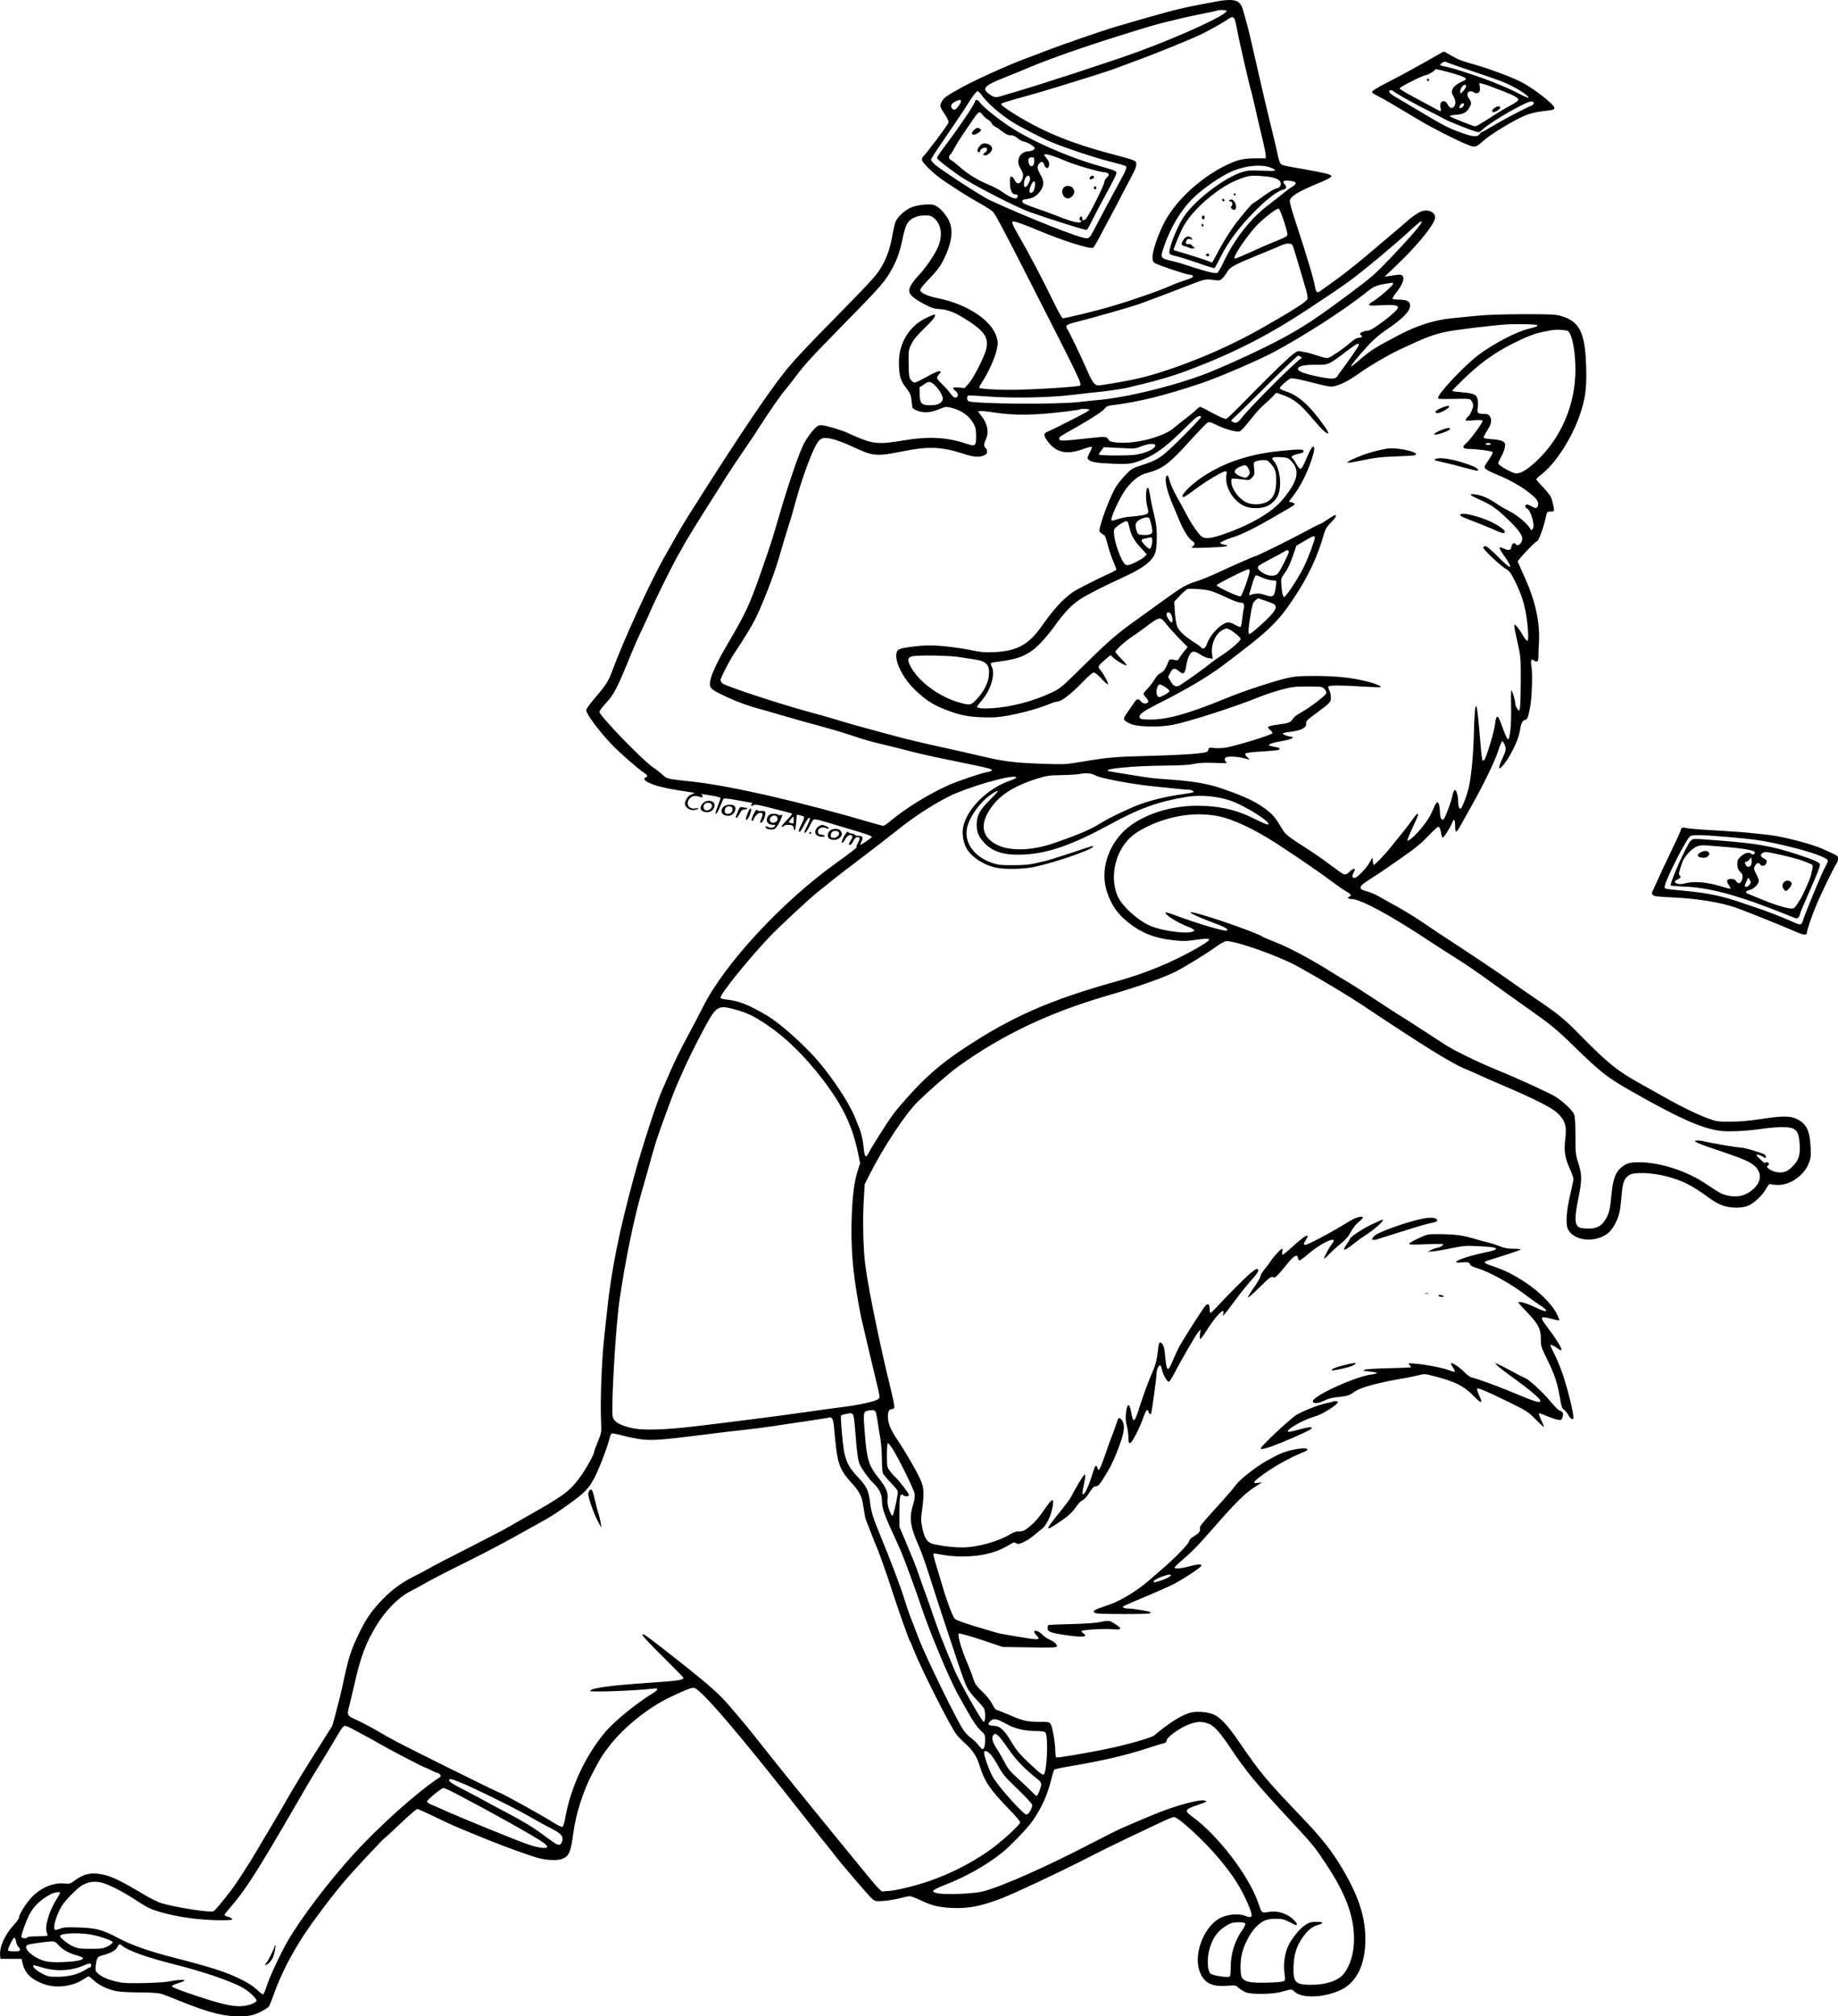 <?xml version="1.0" encoding="UTF-8"?>
<svg xmlns="http://www.w3.org/2000/svg" version="1.0" viewBox="0 0 1833.966 2011.857" preserveAspectRatio="xMidYMid meet">
  <g transform="translate(-124.039,2129.968) scale(0.1,-0.1)" fill="#000000" stroke="none">
    <path d="M13425 21293 c-16 -2 -123 -22 -237 -44 -184 -35 -308 -68 -808 -214 -133 -39 -556 -185 -710 -245 -58 -23 -154 -60 -215 -82 -143 -52 -483 -206 -610 -276 -163 -89 -190 -109 -210 -151 -19 -43 -18 -46 42 -137 23 -35 31 -57 27 -70 -10 -27 -236 -328 -255 -339 -5 -4 -9 -17 -9 -30 0 -30 129 -152 231 -218 41 -27 111 -73 155 -102 45 -29 131 -80 191 -114 60 -33 119 -71 132 -85 23 -24 114 -195 346 -651 524 -1028 541 -1063 522 -1082 -14 -14 -495 -43 -708 -43 -157 0 -299 11 -299 23 0 5 16 34 36 64 56 85 124 236 140 314 13 64 13 77 -1 124 -48 168 -296 332 -590 390 -93 18 -169 52 -173 78 -2 12 31 54 95 120 79 83 106 120 141 190 81 166 97 290 50 388 -37 74 -109 146 -155 155 -60 11 -170 -3 -227 -29 -63 -29 -129 -92 -150 -141 -8 -20 -23 -86 -34 -148 -21 -125 -62 -234 -123 -328 -44 -69 -115 -146 -424 -460 -322 -327 -437 -450 -531 -569 -155 -194 -433 -606 -827 -1226 -35 -55 -91 -143 -124 -195 -33 -52 -82 -133 -108 -180 -27 -47 -83 -146 -125 -220 -146 -254 -419 -850 -535 -1166 -33 -90 -62 -135 -169 -259 -50 -59 -86 -109 -86 -121 0 -38 121 -201 249 -337 73 -78 262 -244 322 -284 42 -27 48 -40 24 -49 -30 -12 -14 -35 38 -58 63 -28 150 -50 282 -71 55 -8 116 -18 135 -21 l35 -6 -32 -13 c-32 -14 -56 -42 -67 -82 -10 -34 31 -75 77 -76 20 0 43 5 49 11 10 10 5 11 -20 6 -71 -14 -107 51 -56 102 25 26 61 29 107 9 20 -8 25 20 5 29 -14 6 11 3 120 -15 39 -7 72 -17 72 -23 -1 -6 -14 -44 -29 -83 -20 -49 -25 -73 -17 -73 7 0 25 30 40 68 14 37 30 72 34 79 6 10 39 7 142 -12 74 -14 139 -25 144 -25 5 0 3 -7 -4 -15 -10 -12 -10 -15 2 -15 8 0 18 4 23 9 6 6 54 -2 120 -19 61 -15 139 -35 175 -45 36 -9 71 -18 79 -21 10 -3 -5 -25 -49 -69 -41 -42 -58 -65 -48 -65 9 0 20 5 23 10 7 11 54 13 79 4 9 -3 16 -14 16 -24 0 -11 4 -21 9 -24 5 -3 12 31 15 75 l7 80 32 -6 c18 -4 36 -11 40 -15 5 -4 -5 -35 -22 -68 -33 -65 -37 -82 -21 -82 5 0 26 32 45 70 19 39 42 70 50 70 15 0 5 -30 -36 -112 -15 -29 -16 -38 -6 -38 7 0 26 27 42 60 16 34 35 65 41 71 8 7 40 2 101 -16 48 -15 147 -44 218 -65 194 -56 265 -81 265 -91 0 -8 -104 -79 -115 -79 -3 0 2 14 10 31 22 41 13 59 -29 59 -19 0 -36 5 -38 11 -2 6 -16 12 -31 12 -15 1 -27 5 -27 10 0 4 -6 7 -13 7 -7 0 -25 -25 -40 -55 -18 -38 -23 -55 -14 -55 7 0 21 15 30 34 17 36 52 55 69 38 7 -7 4 -21 -11 -45 -25 -40 -26 -47 -8 -47 7 0 21 16 30 35 19 39 42 54 60 36 8 -8 5 -21 -11 -49 -12 -22 -19 -42 -16 -45 6 -5 -45 -45 -221 -172 -532 -384 -1099 -999 -1309 -1420 -42 -82 -116 -224 -165 -315 -50 -91 -123 -239 -162 -330 -39 -91 -77 -178 -85 -195 -51 -113 -199 -569 -273 -840 -154 -564 -230 -942 -275 -1370 -9 -82 -21 -190 -26 -240 -28 -265 -42 -648 -31 -880 3 -73 1 -87 -33 -169 -20 -49 -36 -93 -36 -98 0 -24 -68 -151 -125 -233 -102 -146 -164 -197 -435 -352 -96 -55 -224 -128 -285 -163 -60 -35 -245 -131 -410 -215 -165 -83 -336 -172 -380 -197 -44 -25 -118 -65 -165 -88 -125 -63 -218 -131 -312 -228 -111 -116 -166 -195 -237 -343 -74 -152 -100 -232 -141 -419 -17 -80 -38 -172 -46 -205 -42 -168 -74 -286 -80 -298 -4 -6 -49 -77 -99 -157 -183 -289 -274 -438 -375 -615 -57 -99 -127 -218 -155 -265 -29 -47 -81 -134 -116 -195 -78 -135 -212 -341 -270 -416 -107 -137 -152 -190 -169 -199 -30 -16 -372 37 -518 80 -37 11 -123 54 -205 104 -195 117 -294 164 -379 182 -116 25 -193 8 -286 -62 -39 -30 -47 -32 -100 -27 -115 11 -245 -47 -337 -150 -55 -63 -115 -161 -115 -191 0 -9 -24 -42 -53 -74 -91 -99 -145 -222 -135 -307 l3 -30 105 0 105 0 12 -49 c24 -98 86 -157 211 -203 120 -44 289 -24 393 47 24 16 48 30 53 30 5 0 29 -18 53 -41 55 -51 147 -93 234 -108 36 -6 136 -11 223 -11 86 0 178 -5 204 -11 26 -7 112 -39 191 -72 296 -121 468 -164 635 -155 77 4 103 10 168 40 42 20 83 46 92 59 8 13 29 65 46 114 69 195 171 396 304 600 94 143 302 418 418 552 88 102 369 402 384 411 8 4 81 72 163 150 82 78 156 142 165 142 8 0 82 -33 163 -72 176 -86 213 -102 548 -238 159 -65 428 -162 500 -180 91 -23 192 -26 239 -6 65 27 82 68 106 251 25 190 96 416 186 590 83 160 101 189 179 290 139 179 382 375 590 475 143 70 218 100 246 100 64 0 455 -458 1146 -1340 75 -96 157 -200 183 -230 25 -30 59 -73 75 -95 56 -76 345 -413 377 -440 32 -27 36 -27 118 -22 47 4 119 16 160 27 41 11 85 20 98 20 13 0 60 -18 105 -39 111 -54 182 -71 312 -78 164 -8 286 15 495 94 130 50 557 250 835 392 127 65 300 151 385 191 85 40 211 100 280 133 155 74 208 97 224 97 44 0 305 -240 450 -415 142 -170 215 -285 287 -449 58 -134 53 -153 -32 -120 -52 22 -157 14 -228 -16 -165 -71 -283 -349 -224 -529 39 -122 120 -167 275 -155 87 7 88 6 122 -24 19 -16 52 -36 73 -43 58 -20 263 -17 343 5 109 31 109 31 138 3 73 -68 289 -61 455 15 163 75 251 253 251 508 0 223 -66 427 -225 697 -115 194 -204 307 -429 542 -338 354 -393 421 -598 719 -129 189 -198 262 -277 291 -62 23 -169 28 -226 10 -88 -27 -207 -103 -352 -225 -27 -22 -266 -91 -457 -131 -223 -46 -509 -95 -521 -88 -5 4 -9 33 -9 66 0 78 -28 238 -46 267 -13 20 -22 22 -117 22 -120 0 -165 11 -308 74 -59 25 -112 46 -118 46 -6 0 -24 26 -40 57 -18 36 -55 83 -99 124 -61 58 -72 74 -92 135 -12 38 -38 105 -57 149 -58 134 -101 281 -86 296 5 5 102 -22 224 -62 l214 -72 266 -4 c197 -4 268 -2 274 7 10 17 -24 50 -73 71 -23 10 -55 32 -70 48 -31 34 -82 52 -82 29 0 -8 11 -25 25 -38 14 -13 22 -27 17 -32 -5 -5 -37 -4 -73 1 -179 27 -317 51 -344 60 -16 5 -64 19 -105 31 -172 49 -299 93 -314 109 -20 22 -79 178 -120 320 -19 64 -49 162 -66 219 -18 57 -29 106 -26 110 4 3 44 -2 89 -11 51 -11 128 -17 203 -17 192 0 340 38 476 122 32 20 40 21 58 10 18 -11 29 -10 73 11 29 13 73 41 98 63 26 21 63 52 84 68 45 34 91 127 107 215 19 103 1 98 -82 -23 -49 -72 -93 -124 -138 -161 -58 -48 -72 -55 -111 -55 -30 0 -58 -8 -90 -28 -119 -73 -333 -132 -476 -132 -89 0 -182 10 -281 31 -68 13 -98 55 -121 164 -14 69 -14 90 -2 179 23 174 19 229 -23 317 -41 88 -148 270 -220 378 -70 102 -98 170 -98 234 0 55 12 77 41 77 9 0 20 7 23 16 3 8 -12 88 -34 177 -68 282 -87 366 -139 612 -59 280 -98 490 -116 629 -20 147 -28 428 -17 630 l10 179 47 94 c139 275 360 610 480 727 125 123 318 291 405 353 437 315 905 538 1487 708 320 93 562 179 686 241 93 48 292 170 386 237 59 43 103 67 120 67 102 0 534 -154 712 -254 258 -144 499 -289 651 -390 596 -398 878 -573 1015 -630 35 -14 87 -37 118 -51 30 -14 81 -37 113 -51 31 -14 100 -44 152 -66 291 -123 479 -217 536 -270 82 -76 99 -128 83 -261 -15 -121 -4 -192 46 -300 19 -42 35 -87 35 -100 0 -14 -14 -83 -31 -153 -40 -169 -49 -304 -21 -354 62 -113 268 -133 394 -37 49 37 100 130 118 212 6 27 16 104 21 170 11 129 25 166 77 201 44 30 216 25 357 -10 167 -42 264 -90 437 -217 44 -33 103 -66 139 -78 76 -25 176 -28 243 -5 60 21 149 101 188 172 27 46 34 53 52 46 12 -4 46 -8 77 -7 120 2 254 101 300 221 18 49 20 71 16 157 -9 171 -44 237 -147 284 -62 28 -149 27 -350 -5 -114 -17 -207 -26 -300 -26 -128 -1 -140 1 -225 32 -103 37 -276 121 -450 220 -66 37 -167 94 -225 126 -233 129 -329 207 -610 493 -151 155 -218 209 -441 359 -74 50 -181 125 -239 166 -98 71 -381 261 -622 418 -57 36 -165 109 -240 160 -75 52 -197 127 -270 168 -73 40 -158 87 -188 105 -30 18 -82 40 -114 49 -101 26 -96 48 30 127 47 30 121 78 163 108 42 30 112 79 156 109 133 92 186 136 267 221 42 44 82 81 87 81 15 0 25 -21 31 -64 3 -22 10 -41 15 -43 11 -3 73 92 94 145 20 49 31 39 31 -29 0 -74 11 -74 52 1 17 30 62 111 101 180 124 219 243 462 276 567 19 60 37 100 43 97 6 -4 16 -21 24 -39 15 -37 10 -60 -30 -145 -14 -30 -26 -64 -26 -74 0 -18 2 -18 25 4 64 61 165 257 179 350 13 80 26 110 52 116 25 7 33 25 54 139 16 88 23 321 12 390 -11 62 -2 89 20 67 7 -7 20 -12 30 -12 15 0 18 9 19 53 0 28 2 87 5 130 12 201 -34 415 -138 647 -38 85 -71 160 -74 166 -5 11 171 197 194 205 16 5 60 124 82 219 16 73 17 75 47 75 17 0 34 3 37 6 9 8 -13 107 -31 144 -9 17 -44 60 -79 97 -35 36 -64 70 -64 76 0 5 24 28 53 50 140 108 302 361 381 592 57 168 69 264 63 480 -10 341 -64 451 -247 506 -58 17 -97 19 -380 19 -221 -1 -366 -6 -485 -18 -93 -10 -197 -20 -230 -23 -164 -15 -345 -72 -520 -164 -241 -126 -290 -157 -383 -238 -52 -45 -97 -80 -100 -78 -6 7 64 93 170 209 50 55 113 110 167 146 177 119 251 194 251 252 0 41 -32 59 -107 59 -34 0 -64 4 -67 9 -3 5 12 31 33 57 65 83 88 141 67 170 -13 17 -28 17 -141 -1 l-40 -7 114 109 c216 204 391 421 391 483 0 60 -84 89 -153 54 -29 -15 -94 -60 -107 -74 -6 -7 -200 -172 -435 -370 -99 -83 -234 -190 -300 -236 -66 -47 -132 -94 -147 -106 -32 -25 -45 -18 -54 30 -14 84 -83 315 -195 655 -33 98 -59 192 -59 208 0 48 78 96 310 191 66 28 105 49 105 58 0 19 -49 31 -265 70 -230 40 -230 40 -246 64 -7 12 -18 47 -24 77 -5 30 -32 144 -59 254 -61 249 -87 361 -216 925 -13 59 -57 223 -75 280 -25 83 -75 102 -215 83z m55 -102 c0 -40 -443 -245 -880 -406 -244 -90 -1001 -337 -1255 -410 -33 -9 -80 -23 -104 -31 -64 -20 -83 -18 -130 17 -77 56 -50 85 150 164 68 27 185 74 259 106 190 80 533 201 890 312 299 94 372 115 465 137 50 11 116 28 147 36 32 8 126 28 210 45 83 16 154 32 157 34 8 9 91 5 91 -4z m81 -88 c6 -16 17 -62 24 -103 17 -98 132 -597 140 -610 2 -4 22 -88 44 -186 22 -98 54 -234 71 -302 16 -68 30 -136 30 -153 l0 -29 -94 0 c-130 0 -186 -13 -301 -69 -264 -127 -517 -366 -628 -592 -59 -122 -107 -265 -107 -323 0 -37 4 -48 25 -62 29 -19 311 -114 340 -114 11 0 26 -4 33 -9 19 -12 -1 -25 -83 -51 -38 -12 -94 -33 -124 -47 -110 -50 -382 -145 -591 -207 -165 -49 -484 -127 -497 -121 -8 2 -50 80 -95 172 -96 200 -245 482 -340 646 -69 119 -79 147 -55 147 22 0 121 -36 252 -91 234 -99 507 -185 541 -172 7 3 34 46 60 96 26 51 69 131 95 179 26 47 84 158 129 245 45 87 97 187 116 222 23 43 34 75 32 95 -3 35 -1 34 -253 101 -288 77 -502 153 -710 256 -167 82 -385 218 -385 240 0 9 50 25 275 87 77 22 205 59 285 84 80 25 226 70 325 101 99 31 212 67 250 82 39 15 117 44 175 65 221 80 599 234 695 282 99 50 202 108 260 147 40 28 53 26 66 -6z m-2523 -755 c63 -91 236 -234 372 -306 181 -96 270 -140 335 -166 151 -61 417 -149 562 -186 84 -21 157 -42 163 -45 18 -11 10 -35 -46 -138 -56 -101 -204 -378 -274 -512 -31 -60 -40 -70 -66 -73 -55 -5 -564 195 -969 381 -78 36 -502 312 -552 360 -18 17 -33 37 -33 44 0 7 50 86 112 175 122 178 195 285 281 421 31 48 63 87 71 87 8 0 28 -19 44 -42z m-208 -55 c-1 -23 -48 -88 -64 -88 -27 0 -44 30 -30 53 19 29 94 58 94 35z m3092 -667 c71 -30 54 -36 -84 -30 -110 6 -143 4 -193 -10 -180 -52 -479 -279 -594 -451 -50 -75 -115 -224 -136 -313 -15 -61 -14 -61 75 -82 30 -7 124 -37 208 -66 85 -30 157 -52 161 -49 4 2 33 55 64 117 72 145 188 299 341 453 119 120 225 200 278 212 35 7 41 26 17 54 -28 32 -11 43 56 34 66 -8 71 -27 17 -60 -19 -11 -61 -42 -94 -70 -34 -27 -93 -74 -132 -103 -186 -140 -346 -343 -457 -578 -27 -56 -54 -104 -62 -107 -26 -10 -127 17 -357 93 -14 5 -56 16 -95 25 -119 29 -119 29 -80 145 64 188 167 361 286 479 108 106 303 239 418 282 133 50 278 60 363 25z m15 -97 c57 -14 83 -34 83 -64 0 -27 -14 -40 -54 -49 -17 -4 -72 -39 -124 -77 -52 -38 -97 -69 -101 -69 -8 0 -124 -138 -178 -210 -59 -81 -136 -207 -183 -299 -23 -44 -43 -81 -46 -81 -3 0 -21 7 -42 16 -31 13 -159 54 -302 96 -19 5 -37 12 -39 14 -5 5 69 183 97 234 65 114 176 231 326 342 111 83 235 142 336 162 38 7 172 -2 227 -15z m116 -441 c33 -104 38 -130 28 -142 -7 -8 -56 -32 -109 -52 -54 -21 -163 -68 -244 -106 -82 -37 -155 -68 -163 -68 -12 0 -11 9 9 48 37 72 144 218 211 287 73 74 194 167 213 163 9 -2 30 -52 55 -130z m-3489 32 c70 -62 84 -173 36 -285 -32 -75 -124 -210 -196 -286 -69 -73 -99 -128 -90 -163 8 -33 53 -70 147 -120 73 -39 97 -47 150 -50 73 -3 149 -30 237 -84 221 -134 270 -207 226 -339 -28 -87 -124 -270 -166 -318 l-42 -47 -58 5 c-64 6 -73 -3 -32 -35 30 -24 29 -62 -1 -66 -14 -1 -29 11 -50 40 -16 24 -53 65 -82 92 -29 27 -53 56 -53 64 0 9 10 26 21 39 20 20 20 23 5 29 -10 4 -57 -16 -127 -55 -60 -34 -117 -61 -126 -59 -9 2 -25 15 -35 29 -17 22 -20 45 -21 160 -2 127 -1 137 26 193 21 45 53 84 132 161 94 91 125 135 95 135 -6 0 -45 -17 -87 -37 -161 -80 -262 -248 -263 -433 0 -134 14 -186 69 -257 42 -55 51 -74 56 -122 3 -31 7 -63 8 -71 3 -26 77 -55 137 -54 50 1 76 8 167 45 26 11 41 11 85 0 106 -26 184 -83 227 -166 16 -30 21 -58 21 -116 0 -103 -6 -107 -106 -74 -186 63 -374 72 -621 30 -244 -42 -304 -36 -493 47 -25 11 -60 27 -77 35 -52 22 -181 61 -227 68 -33 5 -47 2 -69 -15 -34 -27 -96 -110 -126 -168 -49 -96 -156 -408 -247 -722 -73 -249 -81 -276 -184 -570 -111 -318 -154 -409 -332 -710 -81 -137 -145 -267 -163 -333 -24 -89 -15 -107 83 -156 123 -62 258 -115 367 -145 55 -15 174 -49 265 -76 91 -27 243 -70 338 -95 95 -25 233 -65 305 -89 188 -62 223 -72 349 -102 62 -14 180 -44 261 -65 82 -22 235 -57 340 -78 484 -99 503 -103 493 -120 -3 -4 -23 -11 -45 -15 -57 -9 -303 -92 -396 -135 -187 -84 -425 -231 -562 -347 -35 -30 -70 -54 -78 -54 -8 0 -54 12 -102 26 -708 209 -1416 372 -1797 414 -268 29 -260 28 -304 69 -21 20 -65 54 -98 76 -103 70 -522 504 -532 550 -2 9 23 45 56 80 89 94 119 152 258 495 30 74 79 185 108 245 30 61 66 139 81 175 43 104 233 488 286 578 27 45 49 84 49 87 0 6 152 254 275 447 64 100 139 220 168 265 29 46 102 155 162 243 61 88 133 196 160 240 79 125 205 307 245 353 20 23 72 88 114 145 92 122 156 191 451 492 401 408 441 454 513 590 48 90 75 171 102 305 12 60 30 114 44 136 34 51 96 79 173 79 55 0 66 -3 97 -30z m4857 -47 c-20 -38 -151 -186 -309 -351 -150 -157 -188 -190 -396 -346 -311 -231 -423 -307 -606 -411 -176 -100 -464 -238 -765 -365 -297 -126 -828 -262 -1130 -290 -66 -6 -160 -16 -210 -22 -218 -25 -1028 -19 -1099 8 -19 7 -22 50 -3 57 6 2 98 -2 202 -10 242 -18 607 -11 830 16 88 11 192 22 230 26 90 7 268 33 320 45 270 63 446 113 605 173 461 174 806 350 1214 620 208 137 299 199 402 273 120 86 481 387 609 508 86 81 128 108 106 69z m-1281 -225 c5 -13 30 -93 55 -178 25 -85 57 -194 71 -241 16 -50 24 -96 21 -110 -7 -28 -116 -99 -452 -291 -356 -204 -816 -395 -1185 -492 -82 -22 -291 -61 -428 -80 -58 -8 -75 12 -142 166 -58 133 -175 375 -191 395 -6 6 -9 20 -7 30 2 13 33 25 133 49 124 31 506 140 590 169 52 18 356 133 515 195 141 55 152 57 233 46 53 -8 60 -6 83 15 13 12 36 42 49 65 29 50 70 72 331 178 89 36 181 75 205 86 61 27 107 26 119 -2z m1000 -382 c0 -16 -148 -144 -199 -173 -19 -10 -37 -25 -39 -32 -4 -11 18 -13 121 -7 122 7 167 1 167 -24 0 -15 -62 -73 -142 -133 -97 -72 -138 -97 -165 -97 -26 0 -73 -20 -73 -31 0 -4 5 -11 10 -14 20 -12 10 -25 -19 -25 -21 0 -46 -14 -88 -50 -62 -55 -178 -135 -217 -150 -17 -6 -45 -1 -105 20 -45 15 -98 31 -119 34 -20 4 -49 9 -64 12 -22 4 -40 -7 -109 -67 -83 -74 -274 -262 -493 -487 -66 -67 -125 -122 -131 -122 -20 0 -79 27 -167 75 -44 25 -86 45 -92 45 -7 0 -23 -12 -37 -26 -13 -15 -60 -54 -104 -87 -44 -33 -97 -76 -119 -95 -103 -91 -386 -165 -567 -148 -67 7 -78 11 -89 32 -15 28 -34 29 -170 14 -311 -34 -320 -34 -320 -5 0 16 -1 16 175 115 160 91 266 161 282 188 9 14 27 22 60 27 279 34 531 97 903 222 179 61 554 222 715 307 293 156 708 422 920 592 93 74 103 78 268 103 4 0 7 -5 7 -13z m1437 -410 c11 -11 -3 -17 -84 -37 -124 -30 -344 -145 -498 -259 -137 -102 -405 -386 -405 -429 0 -14 -1 -14 171 -11 143 2 147 2 163 -21 9 -13 16 -34 16 -47 0 -25 -33 -97 -50 -107 -5 -3 -15 -15 -21 -26 -10 -20 -8 -20 74 -13 55 4 86 3 91 -4 7 -12 -129 -199 -169 -230 -41 -33 -27 -52 38 -52 70 0 219 -20 231 -30 5 -5 -12 -39 -40 -80 -47 -70 -48 -71 -28 -90 10 -10 59 -35 109 -55 127 -51 243 -117 330 -186 75 -60 93 -89 80 -128 -8 -26 -25 -26 -69 0 -19 11 -40 18 -46 14 -15 -9 -12 -32 5 -38 40 -16 85 -171 59 -205 -13 -16 -15 -16 -25 3 -27 48 -131 136 -200 170 -41 21 -101 55 -134 78 -82 56 -154 87 -217 94 -71 8 -56 -7 54 -56 112 -50 164 -87 282 -201 92 -89 136 -149 136 -184 0 -46 -46 -86 -65 -56 -13 21 -36 9 -42 -21 -8 -40 -25 -46 -74 -24 -21 10 -42 15 -46 11 -4 -3 11 -32 34 -64 111 -157 93 -171 -43 -34 -74 75 -118 112 -132 112 -12 0 -22 -6 -22 -14 0 -19 168 -178 222 -210 41 -24 52 -39 97 -129 59 -121 86 -202 107 -317 21 -120 30 -265 16 -274 -6 -4 -27 21 -50 61 -22 38 -49 77 -61 87 -21 19 -21 19 -21 -2 0 -12 15 -85 33 -164 31 -140 32 -148 32 -383 -1 -132 -4 -253 -9 -270 l-8 -30 -19 24 c-10 13 -19 36 -19 52 0 29 -26 118 -39 131 -4 4 -5 -66 -3 -156 5 -176 -11 -340 -32 -333 -6 2 -25 41 -42 88 -48 131 -53 141 -67 136 -7 -2 -15 -33 -19 -75 -8 -73 -91 -346 -109 -358 -6 -3 -13 -3 -17 0 -3 4 -12 73 -18 154 -26 303 -34 376 -43 385 -12 12 -19 -71 -25 -303 -6 -207 -28 -422 -53 -520 -18 -72 -59 -179 -74 -195 -15 -16 -29 15 -29 65 0 59 -18 122 -33 117 -7 -2 -16 -21 -21 -43 -16 -78 -79 -246 -93 -251 -21 -8 -32 15 -34 67 -2 65 -12 105 -27 105 -7 0 -23 -25 -36 -57 -32 -78 -65 -132 -130 -210 -57 -68 -122 -125 -132 -115 -4 3 19 60 50 125 31 66 56 125 56 131 0 25 -18 7 -70 -66 -30 -42 -77 -103 -105 -135 -27 -33 -69 -85 -93 -116 -47 -61 -162 -182 -174 -182 -4 0 -8 17 -10 38 l-3 37 -31 -55 c-34 -59 -123 -150 -148 -150 -24 0 -28 17 -11 49 8 17 15 32 15 36 0 13 -29 3 -46 -16 -29 -32 -51 -41 -74 -29 -11 6 -68 47 -127 91 -58 44 -149 108 -202 142 -243 156 -243 156 -292 240 -53 90 -83 124 -154 177 -98 73 -212 126 -430 201 -135 47 -281 73 -500 89 -77 5 -162 12 -190 15 -63 7 -425 65 -444 71 -69 22 253 53 569 55 148 1 237 6 285 17 51 11 106 13 204 10 109 -5 132 -3 118 7 -21 15 -22 41 -1 49 28 11 118 6 174 -9 30 -8 57 -15 59 -15 2 0 -9 12 -24 26 -19 18 -24 29 -17 36 6 6 75 15 154 19 79 5 153 11 166 14 34 8 26 23 -15 30 -21 4 -47 9 -57 12 -19 5 -19 6 -2 19 10 7 50 18 89 24 82 13 137 30 137 42 0 4 -8 8 -19 8 -26 0 -81 20 -81 30 0 5 26 12 58 15 127 15 183 43 175 89 -4 19 11 34 99 98 143 106 148 111 148 159 0 22 -7 53 -15 70 -9 16 -13 34 -10 39 8 13 134 13 346 -1 94 -6 173 -8 176 -5 10 10 -65 40 -157 61 -146 35 -287 49 -495 50 -165 0 -203 -3 -290 -23 -135 -32 -441 -133 -600 -199 -362 -150 -583 -213 -752 -213 -93 0 -113 5 -113 30 0 25 49 59 185 128 269 134 499 270 644 379 460 346 547 428 711 674 142 213 238 416 300 638 15 51 28 74 69 115 47 48 63 76 42 76 -4 0 -39 -20 -75 -45 -37 -25 -72 -45 -77 -45 -6 0 -79 -37 -162 -83 -135 -73 -467 -237 -482 -237 -9 0 -205 -86 -373 -164 -78 -36 -173 -75 -210 -86 -107 -33 -137 -50 -326 -186 -98 -71 -213 -154 -255 -184 -217 -154 -286 -214 -557 -480 -208 -206 -225 -220 -307 -259 -182 -87 -406 -146 -598 -158 -95 -6 -149 0 -149 15 0 5 21 33 47 63 90 105 137 264 99 336 -9 18 -12 34 -7 38 6 3 47 10 93 16 189 23 288 67 398 179 41 42 106 120 144 174 102 143 181 223 274 279 88 52 237 128 377 191 159 73 239 120 292 171 63 62 75 100 76 250 0 88 -6 132 -27 217 -15 59 -33 143 -39 188 -7 44 -16 82 -21 83 -25 6 -28 -124 -5 -202 9 -31 9 -44 0 -54 -11 -14 -78 -26 -181 -33 -31 -2 -82 -13 -114 -24 -33 -11 -62 -18 -64 -15 -19 18 87 246 151 326 70 87 127 129 205 150 153 41 214 86 424 318 88 97 168 180 179 185 15 7 35 2 82 -22 96 -47 210 -78 240 -65 14 6 61 59 106 117 45 58 102 122 128 143 25 21 64 57 87 81 l41 43 57 -20 c116 -40 179 -89 304 -237 95 -113 148 -162 158 -146 6 10 -65 112 -145 208 -93 111 -188 182 -284 211 -30 9 -55 23 -55 29 0 14 74 81 105 96 15 7 58 0 160 -25 245 -61 241 -61 293 -47 68 19 136 55 227 120 96 70 299 189 410 241 271 127 335 151 470 179 88 19 477 66 605 73 89 6 289 1 297 -7z m309 -60 c41 -29 74 -201 74 -387 0 -350 -146 -687 -395 -916 -102 -93 -165 -127 -213 -114 -51 15 -162 80 -162 97 0 8 13 38 30 67 16 28 32 71 36 94 6 37 4 43 -20 58 -16 11 -55 19 -106 22 -44 3 -83 10 -86 15 -3 4 13 36 35 71 44 67 51 108 25 145 -11 17 -25 22 -57 22 -61 0 -71 10 -62 59 4 22 4 59 0 82 -9 52 -38 65 -164 75 -50 4 -91 10 -91 14 0 3 48 53 108 111 165 162 320 274 514 369 129 64 205 93 288 109 30 6 64 13 75 15 52 10 152 5 171 -8z m-2086 -137 c0 -11 -105 -163 -174 -254 -17 -22 -36 -49 -42 -60 -16 -28 -58 -30 -177 -6 -132 26 -211 54 -215 74 -6 31 49 47 167 47 146 0 127 -8 336 149 79 60 105 72 105 50z m-580 -119 c13 -9 13 -12 -3 -21 -55 -33 -500 -477 -586 -587 -42 -53 -57 -60 -92 -41 -19 10 -18 13 23 49 24 21 172 167 330 324 158 157 293 286 300 286 7 0 20 -5 28 -10z m-3662 -275 c45 -37 93 -116 90 -144 -5 -42 -51 -66 -124 -65 -89 1 -105 17 -107 109 l-2 69 40 27 c50 35 66 36 103 4z m1552 -252 c0 -5 -15 -16 -33 -27 -70 -40 -354 -183 -384 -194 -41 -14 -42 -36 -4 -89 89 -123 196 -146 373 -79 38 14 70 21 73 16 3 -5 -7 -31 -22 -58 -23 -42 -25 -52 -14 -66 23 -27 80 -37 247 -43 171 -6 191 -3 319 50 118 49 235 140 415 321 98 99 130 120 145 96 3 -5 -81 -95 -187 -200 -211 -210 -238 -228 -418 -286 -75 -24 -92 -34 -142 -85 -32 -32 -78 -89 -102 -126 -43 -67 -131 -286 -157 -392 -13 -51 -12 -54 9 -71 12 -10 27 -20 33 -22 5 -2 19 -41 31 -88 11 -47 36 -121 54 -165 19 -44 34 -83 34 -87 0 -5 -24 -19 -52 -32 -155 -70 -351 -170 -394 -202 -100 -75 -182 -166 -301 -334 -130 -183 -242 -245 -468 -257 -90 -4 -129 -2 -216 16 -145 30 -326 51 -429 51 -102 0 -277 -22 -308 -39 -78 -42 8 -262 159 -405 100 -96 174 -145 286 -190 149 -59 233 -78 383 -83 110 -4 157 -1 254 16 147 27 314 73 406 112 38 16 80 29 93 29 37 0 141 80 247 191 56 59 103 99 114 99 11 0 45 -27 77 -62 32 -34 61 -59 65 -56 8 8 -49 113 -78 145 -27 29 -21 40 46 98 l57 48 27 -25 c33 -31 113 -78 133 -78 7 0 -15 28 -49 63 -34 34 -62 67 -62 73 0 17 101 109 166 151 33 21 102 71 155 111 123 91 128 92 189 12 19 -25 74 -86 122 -136 l89 -91 -37 -44 c-20 -24 -41 -55 -47 -67 -9 -18 -17 -23 -36 -19 -63 13 -62 14 -81 -37 -22 -55 -45 -84 -78 -97 -12 -5 -35 -30 -50 -56 -15 -27 -46 -68 -69 -92 -24 -24 -43 -48 -43 -54 0 -6 12 -23 26 -38 16 -17 24 -34 21 -43 -8 -21 -51 -21 -67 0 -30 36 -46 35 -71 -4 -14 -20 -44 -65 -68 -99 -51 -71 -49 -77 27 -114 69 -33 286 -38 427 -11 160 32 610 176 860 277 61 25 162 58 225 75 102 26 131 30 258 30 137 0 144 -1 167 -24 16 -16 22 -31 18 -45 -6 -23 -177 -152 -262 -197 -30 -16 -61 -41 -70 -56 -21 -36 -45 -45 -148 -58 -49 -6 -92 -16 -98 -21 -6 -6 1 -18 20 -34 19 -15 26 -27 20 -33 -22 -20 -348 -120 -460 -141 -33 -6 -85 -8 -116 -5 -53 6 -57 5 -62 -18 -6 -22 -14 -25 -104 -36 -54 -7 -240 -17 -413 -22 -456 -13 -452 -12 -834 -75 -74 -12 -130 -13 -335 -5 -280 12 -362 23 -621 85 -102 24 -261 60 -355 80 -187 41 -365 83 -495 119 -47 13 -148 40 -225 61 -77 20 -196 54 -265 75 -69 22 -226 67 -350 100 -290 79 -826 256 -851 281 -10 10 -19 25 -19 32 0 24 88 194 138 269 83 123 172 268 204 332 72 142 194 455 238 611 22 79 103 347 120 395 5 14 25 86 45 160 76 278 185 567 236 621 20 22 36 29 64 29 56 0 158 -33 281 -91 196 -92 230 -95 490 -43 260 53 393 47 614 -26 93 -30 148 -35 193 -17 28 12 37 22 37 40 0 14 -7 30 -15 37 -19 15 -19 43 -1 78 37 75 23 159 -41 242 l-35 45 27 3 c15 2 73 -4 128 -13 210 -33 414 -30 742 11 66 8 122 17 124 20 8 7 91 4 91 -3z m4005 -343 c4 -6 -7 -10 -25 -10 -18 0 -29 4 -25 10 3 6 15 10 25 10 10 0 22 -4 25 -10z m-3347 -17 c-5 -27 -62 -59 -140 -79 -58 -15 -110 -19 -248 -19 -113 0 -175 4 -175 10 0 6 11 24 25 41 l25 32 157 -8 c152 -8 158 -8 215 16 71 29 146 33 141 7z m-60 -725 c5 -7 16 -42 23 -77 11 -59 11 -65 -7 -78 -12 -9 -39 -13 -74 -11 -55 3 -55 3 -69 44 -21 59 -9 91 42 114 50 22 71 24 85 8z m-200 -84 c16 -80 49 -140 116 -211 l59 -64 -22 -23 c-25 -27 -142 -86 -169 -86 -29 0 -50 30 -88 126 -38 98 -59 207 -44 235 12 22 98 79 120 79 11 0 19 -16 28 -56z m1852 -108 c0 -25 -60 -188 -104 -281 -40 -85 -126 -224 -179 -289 -23 -28 -25 -29 -34 -10 -6 10 -13 53 -16 95 -6 73 -5 78 22 116 42 58 61 97 96 198 l31 90 80 47 c83 50 104 57 104 34z m-1624 -11 c7 -18 -2 -74 -16 -95 -8 -12 -16 -8 -50 25 -45 44 -50 62 -17 69 50 11 62 14 70 15 4 0 10 -6 13 -14z m1364 -131 c0 -22 -87 -194 -110 -218 -29 -30 -99 -26 -150 8 -47 31 -59 52 -39 71 8 7 64 39 124 71 61 31 119 63 130 70 26 19 45 18 45 -2z m-390 -191 c0 -34 -75 -245 -90 -253 -18 -9 -240 94 -240 111 0 11 295 159 318 159 6 0 12 -8 12 -17z m121 -65 c24 -12 67 -24 94 -28 l50 -5 -2 -38 c-2 -21 -7 -56 -13 -78 -12 -45 -30 -49 -106 -23 -45 15 -82 15 -131 -1 -21 -7 -22 -5 -13 21 5 16 18 62 30 102 12 40 26 72 34 72 7 0 32 -10 57 -22z m-526 -130 c28 -6 101 -35 163 -65 62 -30 126 -55 142 -55 41 -1 51 -16 40 -63 -5 -22 -12 -70 -15 -107 -4 -37 -11 -70 -16 -73 -5 -3 -28 5 -52 19 -24 15 -55 26 -68 26 -65 0 -182 -117 -215 -214 -16 -45 -43 -62 -59 -35 -4 6 -39 31 -79 56 -92 60 -141 107 -161 155 -8 22 -18 85 -22 141 l-6 103 57 61 c31 34 67 64 79 66 31 6 153 -2 212 -15z m565 -103 c40 -14 79 -30 86 -36 24 -20 15 -53 -29 -101 -61 -69 -209 -199 -221 -195 -14 5 -9 66 14 202 16 93 23 113 45 133 14 12 27 22 29 22 1 0 35 -11 76 -25z m-942 -140 c14 -31 16 -75 3 -75 -15 0 -51 56 -51 79 0 30 34 27 48 -4z m577 -145 c34 -13 115 -81 115 -96 0 -18 -105 -109 -188 -162 -40 -26 -97 -66 -125 -90 -44 -36 -182 -136 -286 -205 -42 -28 -70 -18 -99 33 l-26 46 20 39 c24 49 45 54 85 20 49 -40 62 -31 76 53 14 85 40 136 71 140 12 2 42 -11 68 -28 25 -18 64 -35 85 -37 l40 -6 -7 50 c-12 96 39 208 111 239 16 7 31 13 32 14 1 0 13 -4 28 -10z m-2695 -276 c52 -8 124 -19 160 -25 112 -17 146 -54 138 -152 -7 -81 -45 -159 -116 -237 -60 -67 -68 -69 -162 -45 -208 54 -423 210 -505 367 -33 64 -29 87 16 99 48 14 372 9 469 -7z m2059 -301 c23 -15 41 -32 41 -38 0 -7 -23 -24 -50 -39 -41 -22 -54 -25 -65 -16 -29 24 -13 120 19 120 8 0 33 -12 55 -27z m-690 -884 c50 -26 358 -83 556 -104 83 -8 193 -20 245 -25 52 -6 106 -10 120 -10 28 0 58 -16 48 -25 -3 -3 -52 -12 -109 -20 -152 -20 -309 -58 -434 -104 -108 -41 -307 -136 -383 -185 -102 -64 -210 -110 -462 -198 -221 -77 -440 -83 -571 -18 -144 73 -172 188 -82 337 88 147 237 247 483 324 95 29 119 33 245 35 77 1 160 7 185 12 58 13 110 7 159 -19z m-799 -18 c0 -5 -24 -17 -52 -27 -230 -75 -443 -285 -478 -471 -12 -66 3 -153 36 -210 48 -83 163 -160 280 -188 89 -22 282 -19 395 5 199 42 564 167 584 200 3 6 3 10 0 10 -3 0 -101 -32 -218 -71 -117 -38 -230 -74 -252 -79 -22 -5 -71 -16 -110 -25 -47 -12 -117 -18 -210 -18 -120 -1 -150 2 -210 21 -173 57 -277 189 -259 330 14 115 133 284 253 361 81 52 75 35 -17 -56 -108 -107 -136 -159 -136 -253 0 -76 21 -124 82 -186 83 -86 197 -119 382 -111 244 10 489 96 860 298 297 163 487 231 771 278 133 22 297 8 429 -35 150 -50 427 -225 382 -241 -7 -3 -56 18 -110 45 -199 102 -369 142 -600 142 -302 0 -602 -112 -755 -281 -149 -164 -204 -390 -141 -577 44 -134 102 -218 213 -307 127 -102 262 -156 443 -176 101 -11 132 -11 234 4 169 24 171 11 9 -83 -239 -138 -518 -253 -800 -331 -663 -184 -1051 -354 -1530 -672 -161 -107 -280 -202 -399 -317 -105 -101 -246 -260 -312 -350 -51 -69 -204 -311 -233 -368 -34 -67 -43 -56 -56 73 -6 58 -26 138 -45 180 -5 11 -19 45 -30 75 -68 177 -277 485 -455 669 -145 150 -321 301 -422 362 -179 108 -290 153 -409 165 -46 5 -64 11 -64 21 0 38 277 381 485 601 94 100 404 388 485 452 36 28 97 76 135 108 39 32 176 138 305 235 129 98 282 216 340 263 192 157 453 322 613 385 252 101 587 187 587 150z m2022 -386 c141 -28 365 -134 578 -273 219 -143 455 -305 545 -374 50 -38 114 -83 143 -99 54 -32 63 -45 37 -55 -27 -11 -16 -24 20 -24 87 0 380 -157 755 -405 102 -67 235 -153 295 -190 61 -38 170 -111 244 -164 162 -117 325 -233 489 -349 199 -140 269 -198 417 -342 291 -284 350 -330 600 -472 460 -261 671 -356 860 -389 83 -14 259 -7 425 16 149 22 275 24 318 6 48 -20 65 -61 70 -168 5 -109 -11 -152 -81 -221 -51 -50 -100 -62 -171 -42 -48 13 -91 49 -68 57 6 3 12 11 12 18 0 17 -27 27 -33 12 -3 -7 -25 7 -53 36 -39 37 -45 47 -29 47 11 0 35 -9 53 -20 31 -19 32 -19 32 -1 0 21 -14 27 -144 67 -44 13 -93 24 -109 24 -34 0 -303 46 -357 60 -19 6 -51 10 -70 10 -68 0 -8 -28 225 -105 278 -93 344 -127 381 -197 35 -68 5 -145 -81 -207 -62 -44 -136 -59 -217 -42 -63 13 -83 23 -220 115 -194 132 -463 219 -673 219 -100 0 -135 -12 -193 -66 -45 -44 -68 -114 -82 -253 -15 -157 -24 -195 -61 -253 -42 -70 -96 -95 -191 -89 -59 3 -73 8 -89 27 -27 34 -24 104 12 283 36 176 35 228 -5 353 -24 74 -26 95 -26 263 0 131 -4 192 -14 215 -16 40 -122 138 -196 181 -68 39 -387 185 -570 259 -175 71 -415 187 -510 247 -41 26 -154 99 -250 162 -96 63 -186 121 -200 128 -14 7 -128 82 -255 165 -126 83 -257 167 -290 185 -33 19 -103 61 -155 94 -192 121 -407 236 -534 287 -72 29 -135 55 -141 59 -67 49 -725 272 -725 246 0 -11 82 -49 209 -96 137 -51 173 -71 152 -85 -20 -12 -314 76 -535 160 -38 14 -71 23 -74 20 -17 -17 113 -100 220 -141 38 -14 67 -31 65 -37 -16 -48 -332 -10 -461 55 -120 60 -260 191 -301 280 -86 189 -30 450 128 595 53 49 152 105 253 144 213 82 425 104 626 64z m-4242 -41 c0 -32 -2 -35 -22 -28 -13 3 -25 8 -27 10 -4 4 39 54 46 54 2 0 3 -16 3 -36z m-577 -1889 c122 -35 177 -62 312 -152 188 -127 377 -312 554 -543 199 -261 294 -457 352 -731 l22 -105 -21 -65 c-35 -106 -53 -233 -62 -439 -13 -321 7 -575 71 -920 22 -119 21 -115 84 -380 26 -107 60 -249 75 -315 56 -236 53 -216 33 -235 -22 -20 -166 -54 -323 -75 -162 -21 -240 -32 -445 -61 -255 -36 -745 -99 -1055 -135 -340 -40 -545 -44 -665 -11 -104 29 -152 61 -161 107 -17 92 29 893 67 1155 57 399 149 844 229 1111 17 57 40 138 51 179 26 96 54 197 81 285 30 99 181 511 213 581 15 33 42 93 60 135 67 155 247 505 294 569 57 79 93 86 234 45z m1396 -4017 c5 -13 14 -59 20 -103 6 -44 17 -116 26 -160 8 -44 14 -135 15 -203 0 -73 5 -132 11 -145 7 -12 43 -55 82 -96 68 -72 69 -75 63 -115 -14 -92 -43 -211 -51 -211 -6 0 -20 27 -32 60 -16 44 -20 73 -16 110 7 63 -15 113 -92 210 -94 118 -115 182 -134 424 -17 204 -15 230 12 241 12 5 37 9 55 9 25 1 34 -4 41 -21z m-231 -17 c10 -6 18 -61 27 -182 17 -215 24 -263 41 -313 15 -42 96 -156 140 -196 53 -49 84 -110 84 -165 0 -78 22 -145 110 -335 45 -96 93 -205 105 -241 13 -36 34 -90 46 -120 22 -56 93 -253 133 -374 92 -272 286 -733 367 -875 14 -25 58 -103 98 -175 49 -88 89 -145 122 -177 48 -45 49 -47 49 -105 0 -33 -6 -67 -13 -77 -12 -16 -17 -13 -56 34 -24 29 -57 60 -73 70 -16 10 -48 42 -70 71 -58 77 -375 725 -448 914 -33 88 -72 187 -85 220 -13 33 -43 121 -66 195 -36 117 -130 365 -229 605 -75 180 -98 253 -108 342 -14 121 -34 163 -120 253 -82 86 -116 146 -137 245 -17 83 -41 362 -32 372 6 5 62 19 92 22 6 0 16 -3 23 -8z m-205 -45 c9 -10 17 -48 21 -108 4 -51 14 -145 22 -208 19 -145 48 -211 138 -311 97 -107 115 -141 132 -256 8 -54 18 -109 23 -123 26 -69 85 -219 98 -250 31 -68 106 -279 169 -475 65 -200 161 -471 174 -490 4 -5 24 -52 44 -103 75 -188 362 -754 419 -827 17 -22 54 -60 82 -85 81 -72 123 -136 151 -230 47 -154 104 -238 289 -428 63 -64 115 -125 115 -134 0 -27 -206 -213 -330 -297 -179 -121 -371 -218 -575 -289 -124 -44 -323 -93 -398 -99 l-78 -6 -35 34 c-20 19 -105 120 -189 224 -85 105 -193 237 -241 295 -199 242 -610 750 -743 920 -111 141 -170 213 -321 389 -107 124 -230 230 -667 571 -170 132 -193 147 -193 126 0 -8 92 -106 205 -217 113 -112 205 -206 205 -210 0 -22 -62 -31 -332 -49 -405 -27 -598 -54 -598 -82 0 -15 470 3 650 25 31 4 21 -19 -18 -43 -170 -103 -397 -288 -487 -397 -197 -238 -340 -548 -394 -848 -12 -67 -20 -91 -32 -93 -9 -2 -54 21 -100 51 -103 65 -494 282 -529 292 -29 9 -897 439 -1040 516 -52 28 -136 75 -186 105 -51 30 -135 74 -188 99 -109 50 -106 45 -77 158 10 39 28 117 41 172 68 307 120 445 236 631 86 138 212 265 317 320 40 20 122 65 182 99 61 34 227 120 370 190 143 70 361 184 485 253 124 69 245 136 270 150 100 54 170 100 280 179 169 121 207 161 267 278 48 95 134 322 148 393 4 18 13 36 21 39 8 3 56 -7 107 -21 50 -14 136 -31 190 -38 108 -13 202 -6 652 51 127 16 298 37 380 45 83 9 209 25 280 36 72 11 222 34 335 50 113 17 210 32 215 34 18 8 23 6 38 -8z m601 -298 c64 -101 217 -413 223 -453 3 -27 -2 -65 -16 -109 -41 -133 -29 -220 57 -411 22 -49 66 -171 97 -270 31 -99 94 -292 139 -430 46 -137 114 -342 151 -455 37 -113 79 -227 93 -255 13 -27 55 -81 92 -120 37 -38 72 -80 79 -92 16 -32 15 -133 -3 -133 -17 0 -241 396 -289 510 -141 339 -160 389 -230 595 -25 72 -61 175 -82 230 -20 55 -45 125 -55 155 -18 57 -52 139 -136 340 l-49 115 0 152 c0 108 4 156 13 165 9 9 15 9 24 0 17 -17 58 -15 58 2 0 16 -103 149 -140 181 -13 11 -36 38 -51 59 -28 38 -29 43 -29 158 0 73 4 118 10 118 6 0 25 -24 44 -52z m1086 -2723 c14 -6 48 -24 75 -38 74 -38 166 -58 266 -59 62 0 92 -5 100 -14 32 -39 16 -408 -18 -421 -8 -3 -37 16 -66 43 -169 154 -197 186 -258 289 -68 114 -113 155 -171 155 -18 0 -40 5 -48 10 -12 7 -11 13 10 35 26 27 56 28 110 0z m2063 -21 c60 -20 119 -86 231 -254 143 -215 250 -346 566 -686 256 -276 263 -285 376 -454 201 -302 285 -526 285 -760 0 -137 -40 -270 -106 -348 -56 -67 -175 -106 -320 -106 -158 0 -181 22 -178 173 2 119 27 206 86 292 51 76 102 118 160 133 62 16 53 31 -19 30 -51 0 -70 -6 -111 -32 -55 -35 -141 -143 -172 -215 -29 -66 -45 -169 -37 -236 12 -110 13 -103 -19 -113 -16 -5 -93 -10 -170 -11 -153 -2 -205 9 -231 48 -19 29 -21 147 -4 230 17 88 82 215 137 272 68 69 111 88 203 88 65 -1 83 -5 137 -33 71 -37 73 -37 73 -18 0 8 -21 33 -47 55 -59 50 -149 77 -220 66 -89 -14 -81 -19 -118 88 -92 271 -405 679 -662 864 -76 55 -70 70 44 108 50 17 95 34 99 37 3 4 -6 10 -21 14 -36 9 -218 -35 -372 -91 -109 -40 -182 -70 -468 -194 -33 -15 -150 -73 -260 -131 -460 -240 -910 -440 -1105 -492 -86 -22 -350 -35 -440 -21 -90 14 -78 32 52 83 210 81 413 194 573 321 83 65 264 254 312 325 91 134 143 252 183 409 12 50 26 94 30 98 4 5 84 22 176 37 312 53 538 106 759 178 66 22 135 43 153 47 22 4 32 12 32 25 0 37 137 135 236 169 72 25 116 26 177 5z m-8530 -58 c34 -18 94 -50 132 -71 39 -20 95 -52 125 -70 85 -50 432 -232 459 -240 14 -4 45 -18 69 -31 25 -13 51 -24 57 -24 7 0 19 -7 26 -16 12 -15 10 -19 -11 -33 -214 -140 -589 -475 -847 -757 -255 -280 -532 -645 -667 -880 -71 -125 -174 -346 -204 -439 -15 -47 -32 -85 -37 -85 -6 0 -35 23 -65 51 -36 33 -92 69 -165 104 -145 71 -285 116 -690 220 -217 56 -395 119 -516 183 -166 88 -224 104 -401 110 -122 4 -154 2 -188 -12 -23 -9 -46 -14 -51 -11 -25 16 11 142 67 236 35 59 163 188 211 212 55 29 106 37 167 27 68 -11 209 -80 351 -172 129 -84 151 -95 249 -124 176 -53 405 -84 619 -84 83 0 108 3 105 13 -3 6 -21 16 -41 21 -20 5 -37 14 -37 19 0 5 25 37 55 71 152 173 274 365 651 1016 84 146 173 297 197 335 51 80 161 261 232 383 33 57 54 82 67 82 10 0 47 -15 81 -34z m6434 -61 c12 -8 55 -63 96 -123 91 -130 169 -211 310 -322 16 -12 27 -31 27 -45 0 -27 -36 -115 -47 -115 -4 0 -30 24 -58 53 -28 28 -89 86 -135 128 -68 61 -93 91 -124 152 -21 41 -56 102 -77 134 -44 65 -58 115 -39 138 16 19 20 19 47 0z m-80 -182 c18 -16 55 -71 83 -123 47 -85 67 -110 196 -233 89 -86 144 -146 144 -158 0 -25 -23 -71 -45 -89 -14 -12 -24 -6 -76 46 -102 99 -244 269 -276 331 -35 64 -83 200 -83 232 0 29 20 26 57 -6z m-5281 -289 c129 -51 549 -259 689 -340 66 -38 155 -88 199 -109 106 -54 135 -81 129 -122 -7 -43 -27 -59 -57 -45 -12 5 -60 39 -107 73 -118 90 -219 151 -414 254 -49 26 -142 75 -205 110 -63 35 -167 89 -230 122 -72 36 -116 65 -118 76 -5 25 14 22 114 -19z m-32 -118 c371 -195 750 -408 854 -478 23 -16 42 -36 42 -45 0 -22 -80 -13 -180 20 -118 40 -701 277 -880 359 -36 17 -82 37 -103 45 -21 9 -37 21 -35 29 5 20 141 132 162 133 11 1 74 -28 140 -63z m-3964 -983 c0 -3 -13 -27 -29 -52 -80 -124 -129 -289 -103 -345 6 -13 8 -27 5 -30 -4 -3 -48 -6 -99 -6 -51 0 -96 -4 -99 -10 -9 -15 -55 -12 -61 3 -5 15 43 152 77 219 45 88 110 151 214 207 38 20 95 29 95 14z m11826 -307 c3 -8 -10 -36 -29 -63 -77 -107 -117 -238 -117 -379 0 -60 -4 -83 -14 -87 -27 -11 -171 13 -189 32 -27 26 -33 139 -13 224 28 121 86 204 181 258 40 23 62 29 113 29 45 0 64 -4 68 -14z m-11536 -106 c94 -14 235 -62 235 -80 0 -8 -22 -26 -50 -40 -45 -23 -62 -25 -170 -25 -105 0 -127 3 -175 24 -52 23 -130 85 -130 103 0 27 162 37 290 18z m-729 -75 c4 -21 14 -44 23 -50 9 -7 16 -20 16 -29 0 -13 -11 -16 -60 -16 -38 0 -60 4 -60 11 0 24 54 129 64 126 6 -2 14 -21 17 -42z m421 -31 c44 -48 107 -84 181 -103 33 -9 62 -21 64 -28 7 -20 -65 -35 -191 -40 -77 -4 -138 -1 -175 7 -124 27 -247 139 -183 165 21 9 183 32 234 34 31 1 43 -5 70 -35z m637 -8 c53 -48 255 -120 536 -190 264 -66 537 -159 657 -223 65 -35 148 -110 148 -133 0 -18 -47 -41 -108 -52 -98 -18 -207 3 -490 97 -157 52 -247 87 -247 96 0 7 27 21 63 31 118 35 57 46 -92 17 -77 -15 -413 -23 -476 -11 -119 23 -190 51 -237 95 -20 18 -22 27 -17 76 9 76 17 89 67 101 78 20 135 51 148 81 13 32 25 36 48 15z m-309 -196 c0 -11 -5 -20 -10 -20 -6 0 -27 -11 -48 -24 -67 -44 -167 -70 -272 -70 -85 -1 -101 2 -150 27 -61 31 -100 64 -100 83 0 8 24 4 78 -13 139 -46 292 -41 420 13 70 29 82 29 82 4z M10983 20303 c-7 -3 -13 -8 -13 -13 0 -24 -140 -232 -313 -464 -37 -49 -67 -95 -67 -102 0 -13 88 -83 220 -176 116 -82 564 -313 703 -363 213 -76 558 -184 570 -179 7 3 25 33 41 67 17 34 59 116 94 182 36 66 87 161 113 210 27 50 49 98 49 108 0 21 -6 24 -195 78 -301 87 -665 249 -877 390 -134 90 -263 196 -298 245 -8 12 -21 20 -27 17z m65 -153 c12 -16 35 -36 51 -45 16 -8 32 -24 36 -35 4 -11 21 -27 38 -36 18 -9 51 -32 74 -50 30 -24 51 -34 77 -34 24 0 45 -9 68 -28 18 -16 47 -32 65 -35 36 -7 100 -45 108 -65 5 -13 -33 -32 -65 -32 -33 0 -71 -23 -86 -51 -20 -40 -17 -79 11 -124 28 -47 31 -75 10 -115 -21 -42 -51 -39 -72 5 -11 22 -23 34 -33 32 -12 -2 -14 -16 -12 -67 2 -69 21 -110 51 -110 23 0 31 -8 24 -26 -11 -30 -63 -12 -157 54 -28 20 -87 51 -131 69 -118 49 -212 108 -308 194 -29 25 -60 49 -69 52 -21 7 -24 42 -5 54 6 4 24 33 40 63 15 30 61 105 103 165 41 61 89 129 105 153 16 23 35 42 42 42 7 0 23 -13 35 -30z m807 -449 c105 -46 363 -121 415 -121 10 0 23 -6 29 -14 9 -10 6 -19 -14 -37 -13 -13 -25 -33 -25 -44 0 -32 -167 -363 -189 -374 -27 -15 -31 -14 -31 9 0 11 -5 20 -10 20 -16 0 -26 -33 -12 -38 22 -7 12 -22 -15 -22 -35 0 -123 27 -228 70 -44 18 -136 52 -205 75 -99 34 -126 47 -128 62 -3 17 4 21 43 26 63 9 100 31 135 79 36 49 39 97 11 148 -46 82 -48 102 -14 135 12 12 18 13 29 4 8 -6 14 -17 14 -24 0 -7 7 -18 16 -26 13 -10 17 -10 25 2 15 25 10 57 -16 87 -14 17 -25 33 -25 37 0 18 85 -6 195 -54z m-295 -3 c0 -41 -13 -63 -34 -55 -18 7 -31 50 -22 72 3 8 17 15 31 15 22 0 25 -4 25 -32z m-42 -179 c3 -29 -34 -92 -51 -86 -7 2 -11 18 -9 43 6 64 54 99 60 43z m49 -76 c-3 -29 -12 -52 -23 -60 -29 -21 -40 0 -25 45 27 76 56 85 48 15z M10966 20009 c-50 -40 -25 -73 29 -39 40 25 43 35 16 49 -14 8 -25 6 -45 -10z M11026 19854 c-24 -23 -38 -53 -31 -64 9 -15 25 -12 25 5 0 17 46 39 61 29 15 -9 10 -33 -11 -46 -27 -17 -25 -28 4 -28 25 0 66 41 66 66 0 44 -82 71 -114 38z M12120 19535 c-7 -8 -10 -18 -7 -21 9 -10 48 7 44 19 -6 18 -23 19 -37 2z M11862 19435 c-45 -32 -19 -115 36 -115 27 0 62 37 62 66 0 22 -23 54 -40 54 -5 0 -14 2 -22 5 -7 3 -23 -2 -36 -10z M12157 19434 c-8 -8 1 -24 14 -24 5 0 9 7 9 15 0 15 -12 20 -23 9z M13550 19360 c0 -5 5 -10 10 -10 6 0 10 5 10 10 0 6 -4 10 -10 10 -5 0 -10 -4 -10 -10z M13436 19312 c-3 -6 -1 -14 5 -17 15 -10 25 3 12 16 -7 7 -13 7 -17 1z M13505 19301 c-3 -6 1 -11 10 -11 22 0 30 -27 14 -46 -11 -14 -10 -18 6 -30 16 -12 21 -12 32 -1 20 19 -6 91 -35 95 -11 2 -23 -2 -27 -7z M13235 19140 c-7 -12 2 -30 16 -30 5 0 9 9 9 20 0 21 -15 27 -25 10z M13230 19056 c0 -9 5 -16 10 -16 6 0 10 4 10 9 0 6 -4 13 -10 16 -5 3 -10 -1 -10 -9z M13050 18908 c-27 -44 -25 -57 8 -63 15 -4 35 -10 44 -16 10 -5 28 -9 40 -9 l21 0 -23 25 c-15 16 -30 23 -41 20 -23 -8 -33 10 -19 35 8 16 17 19 38 13 24 -6 26 -5 13 10 -23 28 -59 21 -81 -15z M13275 18761 c-7 -12 12 -24 25 -16 11 7 4 25 -10 25 -5 0 -11 -4 -15 -9z M15612 17225 c-33 -15 -52 -30 -49 -37 6 -19 45 -11 94 18 79 46 45 60 -45 19z M15608 17003 c-32 -14 -58 -30 -58 -35 0 -20 151 29 158 51 6 18 -39 11 -100 -16z M14324 16825 c-11 -16 -35 -67 -54 -114 -20 -50 -42 -87 -51 -89 -10 -2 -25 15 -43 47 -15 28 -31 53 -36 56 -26 16 -6 33 50 45 47 10 60 17 58 29 -4 20 -42 20 -223 2 -312 -30 -567 -114 -784 -258 -130 -87 -239 -203 -190 -203 6 0 57 34 113 76 114 86 283 186 306 181 9 -2 13 -10 10 -22 -28 -115 54 -267 175 -324 59 -28 165 -29 227 -2 46 19 92 66 111 110 42 102 16 283 -49 349 -25 25 -1 35 76 30 68 -4 74 -6 106 -40 88 -96 65 -197 -85 -380 -110 -134 -334 -263 -623 -359 -98 -32 -153 -36 -186 -14 -32 23 -104 128 -158 231 -25 49 -68 127 -95 174 -26 47 -54 109 -63 138 -19 67 -26 78 -37 61 -22 -35 7 -159 71 -304 12 -27 37 -87 56 -133 40 -99 93 -185 129 -208 31 -20 32 -38 3 -59 -21 -14 -9 -15 157 -9 178 6 232 16 161 29 -20 4 -38 11 -41 15 -5 7 63 40 115 55 93 27 239 99 445 220 55 32 119 69 143 83 50 28 52 39 12 49 l-29 8 56 75 c77 104 147 255 189 404 17 64 5 92 -22 51z m-413 -142 c55 -61 63 -83 63 -178 1 -113 -26 -177 -91 -213 -55 -30 -154 -32 -209 -4 -75 38 -143 131 -147 200 -2 35 -1 37 28 36 17 0 58 -4 92 -9 59 -7 63 -6 87 20 24 26 26 33 20 90 -6 62 -6 63 22 73 16 6 47 11 70 11 32 1 45 -5 65 -26z m-235 -31 c16 -10 34 -48 34 -70 0 -10 -9 -27 -19 -36 -17 -16 -24 -16 -58 -5 -44 15 -73 37 -73 54 0 17 29 40 65 53 38 13 38 13 51 4z M15085 16824 c-71 -11 -166 -35 -240 -62 -98 -36 -174 -74 -158 -79 7 -3 77 9 157 26 114 24 179 32 312 36 93 4 179 8 192 11 98 20 -152 84 -263 68z M15566 16721 c-26 -10 -15 -15 79 -35 44 -10 138 -33 208 -53 71 -19 131 -33 134 -30 9 10 -8 27 -40 41 -154 64 -326 99 -381 77z M15814 16168 c-10 -15 3 -22 121 -67 61 -23 151 -60 200 -81 94 -42 110 -46 120 -31 13 21 -87 87 -195 129 -110 42 -235 68 -246 50z M7122 6428 c-7 -7 -12 -23 -12 -36 0 -37 55 -194 95 -269 l36 -68 -6 44 c-3 25 -13 66 -21 92 -9 25 -26 91 -38 145 -23 99 -32 114 -54 92z M3980 1881 c0 -17 -58 -136 -80 -164 -25 -32 -19 -34 20 -7 15 11 34 37 43 57 17 43 32 123 23 123 -3 0 -6 -4 -6 -9z M15565 20740 c-102 -60 -361 -202 -485 -265 -105 -53 -150 -82 -150 -96 0 -5 28 -23 63 -40 59 -30 133 -73 403 -235 133 -80 381 -206 487 -248 78 -31 81 -30 167 46 69 62 311 207 410 246 48 20 110 35 175 42 108 13 115 15 115 34 0 34 -219 203 -343 264 -102 49 -299 123 -432 161 -148 42 -182 54 -250 94 -38 22 -72 41 -75 42 -3 2 -41 -18 -85 -45z m355 -147 c145 -49 226 -76 295 -102 124 -47 291 -148 274 -166 -4 -3 -44 14 -90 39 -46 24 -109 54 -139 66 -30 12 -68 28 -85 35 -113 50 -414 150 -502 168 -35 6 -63 15 -63 19 0 4 10 14 21 22 20 13 27 13 73 -6 28 -11 125 -45 216 -75z m-250 -7 c118 -30 192 -57 197 -72 2 -6 -11 -17 -29 -24 -89 -35 -131 -93 -102 -138 29 -44 34 -89 14 -115 -22 -26 -47 -17 -68 26 -9 18 -21 27 -37 27 -28 0 -39 -27 -30 -70 4 -17 3 -30 -1 -30 -4 0 -37 17 -73 37 -36 20 -127 69 -201 108 -74 39 -135 77 -135 83 0 13 237 132 262 132 17 0 86 39 91 52 5 11 5 11 112 -16z m435 -145 c252 -95 293 -116 283 -143 -4 -8 -39 -32 -80 -53 -40 -21 -116 -66 -168 -100 -141 -91 -166 -105 -185 -105 -14 0 -231 86 -244 97 -10 8 11 14 64 18 65 5 98 22 125 68 25 41 25 58 -1 91 -26 34 -22 70 10 74 13 2 28 -1 34 -7 6 -6 21 -11 33 -11 27 0 38 28 29 72 -7 30 -6 31 21 24 16 -4 52 -15 79 -25z m-235 -2 c0 -13 -42 -69 -52 -69 -16 0 -7 44 13 67 21 21 39 23 39 2z m-721 -53 c24 -22 242 -142 374 -206 65 -32 123 -63 130 -68 14 -12 244 -104 305 -123 42 -12 43 -12 75 18 82 79 446 287 490 281 30 -4 28 -31 -3 -43 -58 -22 -292 -146 -386 -203 -56 -34 -106 -62 -111 -62 -4 0 -14 -9 -21 -20 -18 -29 -64 -26 -168 11 -134 47 -183 72 -404 204 -113 68 -232 138 -265 157 -33 19 -61 42 -63 51 -4 21 25 23 47 3z m699 -132 c-3 -19 -34 -41 -43 -32 -4 3 -2 16 5 27 13 25 43 28 38 5z M15480 20506 c0 -9 5 -16 10 -16 6 0 10 4 10 9 0 6 -4 13 -10 16 -5 3 -10 -1 -10 -9z M16153 20223 c-24 -16 -31 -43 -13 -43 22 0 70 31 70 45 0 19 -29 18 -57 -2z M8255 13285 c-45 -44 -24 -89 42 -89 41 0 73 31 73 70 0 47 -75 60 -115 19z m82 -6 c27 -27 -18 -76 -57 -64 -22 7 -27 44 -8 63 15 15 50 16 65 1z M8460 13250 c-42 -42 -17 -90 49 -90 49 0 90 67 59 98 -20 20 -85 15 -108 -8z m90 -24 c0 -28 -18 -46 -46 -46 -28 0 -38 14 -30 45 10 40 76 40 76 1z M8605 13208 c-9 -24 -19 -49 -22 -55 -3 -7 0 -13 6 -13 6 0 20 18 31 40 11 22 27 41 35 41 28 3 33 4 41 12 4 4 -1 7 -12 7 -10 0 -28 3 -40 6 -18 5 -24 -2 -39 -38z M8700 13185 c-21 -51 -22 -83 -2 -59 21 24 45 95 35 105 -7 7 -17 -7 -33 -46z M8756 13168 c-15 -34 -20 -54 -13 -57 6 -2 12 0 14 5 13 39 45 74 68 74 29 0 31 -13 10 -64 -13 -31 -13 -36 -1 -36 18 0 51 83 42 106 -5 12 -15 15 -41 12 -19 -2 -35 0 -35 4 0 4 -5 8 -11 8 -5 0 -21 -24 -33 -52z M8906 13158 c-32 -45 -9 -88 46 -88 26 0 29 -2 18 -15 -14 -17 -43 -19 -71 -5 -15 8 -19 7 -19 -4 0 -20 61 -31 89 -17 20 11 50 60 72 118 8 23 7 25 -11 20 -11 -3 -23 -1 -26 4 -3 5 -23 9 -44 9 -29 0 -43 -6 -54 -22z m94 -27 c0 -43 -72 -57 -78 -14 -4 29 34 56 60 42 10 -5 18 -18 18 -28z M9414 13058 c-26 -12 -46 -52 -38 -73 8 -20 37 -35 68 -35 38 0 32 18 -6 22 -25 2 -34 8 -36 25 -5 32 37 57 72 43 33 -12 36 -12 36 -1 0 8 -54 32 -69 30 -3 0 -16 -5 -27 -11z M18021 13037 c-6 -6 -11 -16 -11 -23 0 -7 -45 -106 -101 -221 -55 -114 -116 -244 -135 -288 -19 -44 -39 -88 -44 -97 -16 -29 -1 -47 43 -52 23 -3 98 -8 167 -11 239 -12 453 -46 610 -98 81 -27 475 -185 607 -243 81 -36 113 -39 113 -9 0 25 54 182 100 289 47 111 171 365 195 399 8 12 15 34 15 49 0 30 7 25 -152 97 -113 51 -395 124 -538 140 -52 6 -140 15 -195 21 -55 6 -212 17 -350 25 -137 7 -264 18 -281 23 -22 7 -35 7 -43 -1z m454 -88 c274 -23 360 -36 575 -86 253 -59 430 -122 430 -153 0 -5 -17 -43 -39 -82 -34 -66 -211 -497 -211 -516 0 -5 -6 -16 -13 -26 -13 -17 -21 -15 -138 37 -69 30 -179 73 -244 96 -66 22 -165 56 -220 75 -187 64 -328 94 -550 116 -224 21 -215 20 -215 40 0 53 213 476 256 507 20 15 122 13 369 -8z M18110 12910 c-42 -42 -214 -429 -198 -445 3 -4 59 -8 124 -11 236 -8 493 -73 869 -217 94 -36 192 -75 218 -86 42 -18 48 -18 62 -5 8 9 15 21 15 28 0 15 17 54 130 311 41 92 70 170 70 187 0 22 -43 42 -214 99 -267 88 -411 113 -813 144 -252 19 -239 19 -263 -5z m275 -55 c240 -18 365 -38 365 -60 0 -20 -20 -29 -33 -16 -22 22 -66 12 -105 -23 -33 -31 -37 -40 -36 -81 1 -36 7 -52 29 -75 23 -24 26 -34 21 -64 -9 -49 -39 -64 -60 -31 -12 19 -25 25 -52 25 -44 0 -52 -20 -24 -60 12 -17 20 -34 17 -37 -3 -3 -51 9 -106 26 -125 39 -259 50 -341 28 -39 -10 -63 -11 -82 -5 -36 13 -35 24 2 43 32 17 36 25 19 42 -11 11 -8 24 28 131 20 56 97 139 148 157 23 9 59 13 85 10 25 -2 81 -7 125 -10z m642 -89 c84 -19 176 -45 205 -56 29 -12 64 -26 77 -31 25 -10 25 -15 -1 -119 -12 -44 -75 -185 -106 -236 -56 -91 -60 -94 -105 -88 -64 10 -161 41 -277 89 -58 24 -117 48 -132 54 -39 15 -35 28 11 41 44 11 91 60 91 92 0 11 -12 42 -27 69 -22 42 -24 53 -15 74 15 33 42 43 54 22 12 -23 45 -21 58 2 16 30 12 39 -20 56 -34 17 -39 39 -12 54 25 15 35 14 199 -23z m-318 -102 c-16 -20 -36 -18 -49 5 -13 26 -13 31 3 31 7 0 21 10 32 23 l20 22 3 -33 c2 -18 -2 -40 -9 -48z m1 -168 c0 -15 -31 -46 -47 -46 -15 0 -17 13 -4 38 5 9 12 26 16 37 6 20 7 20 21 1 8 -11 14 -24 14 -30z M18207 12794 c-41 -22 -32 -48 19 -52 30 -2 45 2 58 17 15 17 16 23 6 36 -16 19 -47 19 -83 -1z M19057 12509 c-31 -18 -40 -48 -22 -75 8 -13 20 -24 25 -24 17 0 61 55 58 74 -4 23 -38 37 -61 25z M9520 13010 c-26 -26 -26 -66 -1 -80 70 -37 157 33 105 84 -22 23 -80 20 -104 -4z m88 -13 c18 -21 -13 -57 -49 -57 -24 0 -29 4 -29 23 0 13 5 28 12 35 16 16 53 15 66 -1z M9315 12990 c-3 -5 1 -10 10 -10 9 0 13 5 10 10 -3 6 -8 10 -10 10 -2 0 -7 -4 -10 -10z M14755 9141 c-22 -10 -78 -42 -125 -71 -115 -72 -340 -190 -362 -190 -23 0 -23 7 2 48 23 38 24 42 9 42 -14 0 -75 -48 -162 -127 -38 -35 -73 -63 -79 -63 -5 0 -7 12 -3 30 4 17 3 30 -2 30 -13 0 -85 -79 -115 -125 -14 -22 -42 -60 -62 -83 -20 -24 -36 -51 -37 -60 -1 -18 -30 -68 -93 -157 -21 -31 -36 -58 -33 -61 3 -4 56 43 118 104 99 97 115 109 131 99 21 -13 37 2 154 146 57 70 90 85 96 45 2 -12 8 -23 13 -25 6 -1 41 24 80 57 142 124 319 201 246 109 -30 -39 -84 -139 -78 -146 4 -3 23 14 44 37 21 23 73 71 116 106 58 48 84 79 106 122 18 35 48 73 75 96 25 20 46 42 46 47 0 15 -42 10 -85 -10z M15450 9143 c-140 -24 -453 -133 -494 -173 -39 -38 -28 -52 27 -35 299 95 462 145 507 155 84 18 90 20 90 35 0 23 -54 31 -130 18z M14922 9080 c-93 -45 -212 -124 -212 -142 0 -4 -14 -28 -32 -53 -53 -75 -23 -71 77 11 30 24 81 61 113 81 97 62 197 154 165 153 -5 -1 -54 -23 -111 -50z M15485 8981 c-51 -13 -185 -80 -185 -92 0 -8 48 -9 170 -4 94 4 170 4 170 0 0 -13 -34 -34 -55 -35 -11 0 -38 -9 -60 -20 l-40 -20 50 4 c28 1 111 15 185 31 123 25 147 27 265 21 148 -7 187 -14 182 -30 -2 -6 -33 -17 -68 -24 -181 -37 -329 -84 -329 -104 0 -7 20 -8 58 -4 59 6 74 2 84 -25 4 -9 33 -23 70 -34 116 -32 347 -161 493 -275 33 -26 85 -63 115 -82 117 -74 100 -96 -27 -34 -84 41 -173 67 -173 50 0 -4 40 -48 88 -98 111 -116 137 -165 137 -266 0 -71 3 -81 57 -191 84 -171 109 -246 139 -427 10 -59 17 -77 36 -89 13 -9 33 -33 44 -55 18 -36 49 -52 49 -25 0 52 -42 229 -91 387 -26 84 -64 181 -100 252 -22 43 -39 80 -39 83 0 13 30 2 68 -26 37 -27 42 -29 42 -12 0 20 -60 115 -135 214 -61 80 -69 98 -51 105 8 3 47 -4 87 -15 40 -11 75 -18 78 -15 3 3 -10 35 -29 72 -47 91 -176 219 -309 306 -121 80 -207 122 -325 162 -87 28 -100 42 -55 55 135 41 326 104 334 111 5 4 -27 8 -70 8 -61 0 -94 6 -139 25 -32 13 -82 29 -110 36 -28 6 -71 18 -96 25 -149 45 -210 55 -345 59 -77 2 -153 1 -170 -4z M13714 8593 c-53 -45 -230 -222 -338 -340 -27 -29 -53 -53 -57 -53 -5 0 -9 18 -9 39 0 47 -15 60 -40 35 -26 -27 -236 -357 -270 -424 -15 -30 -42 -90 -60 -132 -48 -117 -60 -106 -76 72 -4 53 -12 83 -26 100 -25 31 -35 17 -43 -60 -9 -85 -25 -151 -47 -200 -38 -84 -106 -267 -138 -371 -48 -154 -62 -164 -81 -59 -19 108 -42 106 -54 -5 -5 -41 -2 -79 9 -122 9 -33 16 -86 16 -118 0 -48 3 -56 18 -53 20 4 98 157 133 261 13 38 28 67 36 67 7 0 13 -6 13 -14 0 -15 18 -32 25 -24 7 7 55 357 55 401 0 42 24 92 40 82 4 -3 11 -22 15 -42 8 -47 54 -125 69 -120 6 2 26 32 45 68 78 150 224 401 247 427 l25 27 -7 -47 c-4 -31 -3 -48 4 -48 6 0 34 39 63 86 29 47 76 112 105 145 51 57 72 63 59 16 -6 -21 -5 -21 17 4 13 14 59 75 103 135 44 60 115 148 158 197 50 55 77 93 73 102 -9 23 -20 19 -82 -32z M15463 8393 c9 -2 23 -2 30 0 6 3 -1 5 -18 5 -16 0 -22 -2 -12 -5z M15595 8370 c3 -5 18 -10 33 -10 21 0 24 2 12 10 -20 13 -53 13 -45 0z M14636 7675 c-80 -21 -117 -38 -105 -48 4 -5 98 14 164 32 22 6 49 17 60 25 19 15 19 15 -5 15 -14 0 -65 -11 -114 -24z M15304 7681 c9 -9 16 -20 16 -23 0 -3 -100 -7 -223 -10 -132 -3 -231 -9 -242 -16 -16 -8 -6 -12 53 -17 39 -4 72 -11 72 -15 0 -4 -26 -11 -57 -15 -157 -19 -583 -214 -583 -266 0 -28 51 -25 117 7 37 19 80 29 136 35 88 8 114 16 165 54 58 42 240 91 502 135 36 6 94 18 130 27 63 16 68 16 155 -7 222 -57 298 -96 410 -209 72 -74 84 -66 40 26 -13 29 -20 55 -15 58 13 8 105 -32 320 -137 177 -87 189 -95 263 -171 43 -43 80 -77 82 -75 3 2 -9 33 -26 67 -16 35 -27 66 -24 69 2 3 40 -10 82 -28 43 -18 93 -34 110 -37 28 -5 34 -2 43 22 14 36 4 63 -22 67 -13 2 -50 38 -93 90 -72 89 -234 238 -259 238 -3 0 -56 28 -118 61 -62 34 -128 68 -148 76 l-35 15 25 -27 c13 -14 85 -70 160 -123 162 -117 270 -208 270 -229 0 -26 -50 -11 -260 77 -183 76 -359 140 -423 155 -16 3 -47 25 -70 49 -48 49 -121 100 -137 94 -5 -1 2 -20 17 -41 14 -20 23 -40 20 -43 -3 -4 -30 3 -59 14 -59 24 -236 58 -342 66 -66 5 -68 5 -52 -13z M14538 7315 c-2 -3 -28 -9 -57 -15 -75 -14 -229 -73 -302 -116 -60 -35 -359 -315 -359 -336 0 -17 65 1 204 57 172 70 306 133 306 145 0 16 -39 11 -137 -16 -52 -15 -97 -24 -101 -20 -21 22 155 121 269 153 75 20 229 118 229 145 0 8 -43 11 -52 3z M12395 7138 c-2 -7 -16 -47 -31 -88 -14 -41 -32 -88 -39 -105 -7 -16 -32 -86 -55 -155 -24 -69 -49 -134 -56 -144 -13 -18 -14 -18 -24 9 -15 39 -23 26 -55 -80 -30 -98 -70 -185 -85 -185 -13 0 -13 13 5 95 19 92 19 111 1 96 -13 -11 -93 -146 -131 -221 -10 -19 -65 -92 -122 -162 -137 -170 -137 -182 -2 -92 99 66 136 100 181 165 18 27 45 54 60 60 17 7 44 37 68 75 32 51 45 64 65 64 20 0 34 14 69 68 66 103 94 157 138 266 72 181 87 256 61 311 -17 35 -40 46 -48 23z M14145 6835 c-95 -21 -142 -41 -268 -112 -117 -67 -274 -192 -311 -247 -10 -16 -64 -79 -119 -141 -238 -263 -239 -264 -233 -289 6 -25 -15 -49 -72 -82 -21 -12 -35 -29 -39 -47 -6 -27 -164 -188 -289 -292 -32 -27 -82 -70 -110 -95 -110 -97 -271 -196 -381 -236 -43 -15 -98 -34 -122 -43 -53 -19 -62 -37 -24 -48 36 -10 529 -11 539 0 4 4 5 9 2 12 -8 8 -170 35 -213 35 -22 0 -46 4 -54 9 -17 11 -24 8 224 112 94 39 211 91 260 115 97 48 286 171 293 192 6 18 -42 15 -126 -8 -76 -21 -142 -26 -142 -11 0 6 26 31 57 58 112 94 175 159 335 342 217 248 308 338 403 400 l79 52 -42 -7 c-54 -8 -50 7 17 58 122 94 285 187 444 252 80 33 8 46 -108 21z m-1221 -1254 c5 -8 -62 -41 -111 -55 -13 -3 -32 -9 -43 -12 -32 -9 -23 14 13 32 33 18 103 42 124 43 6 1 14 -3 17 -8z M12210 5114 c-37 -8 -158 -16 -283 -19 -121 -3 -222 -7 -227 -10 -4 -2 -7 -16 -7 -31 0 -35 32 -47 174 -68 179 -26 236 -20 181 18 -12 9 -19 19 -15 22 12 13 229 25 311 18 93 -8 97 3 20 54 -54 35 -60 36 -154 16z"></path>
  </g>
</svg>
